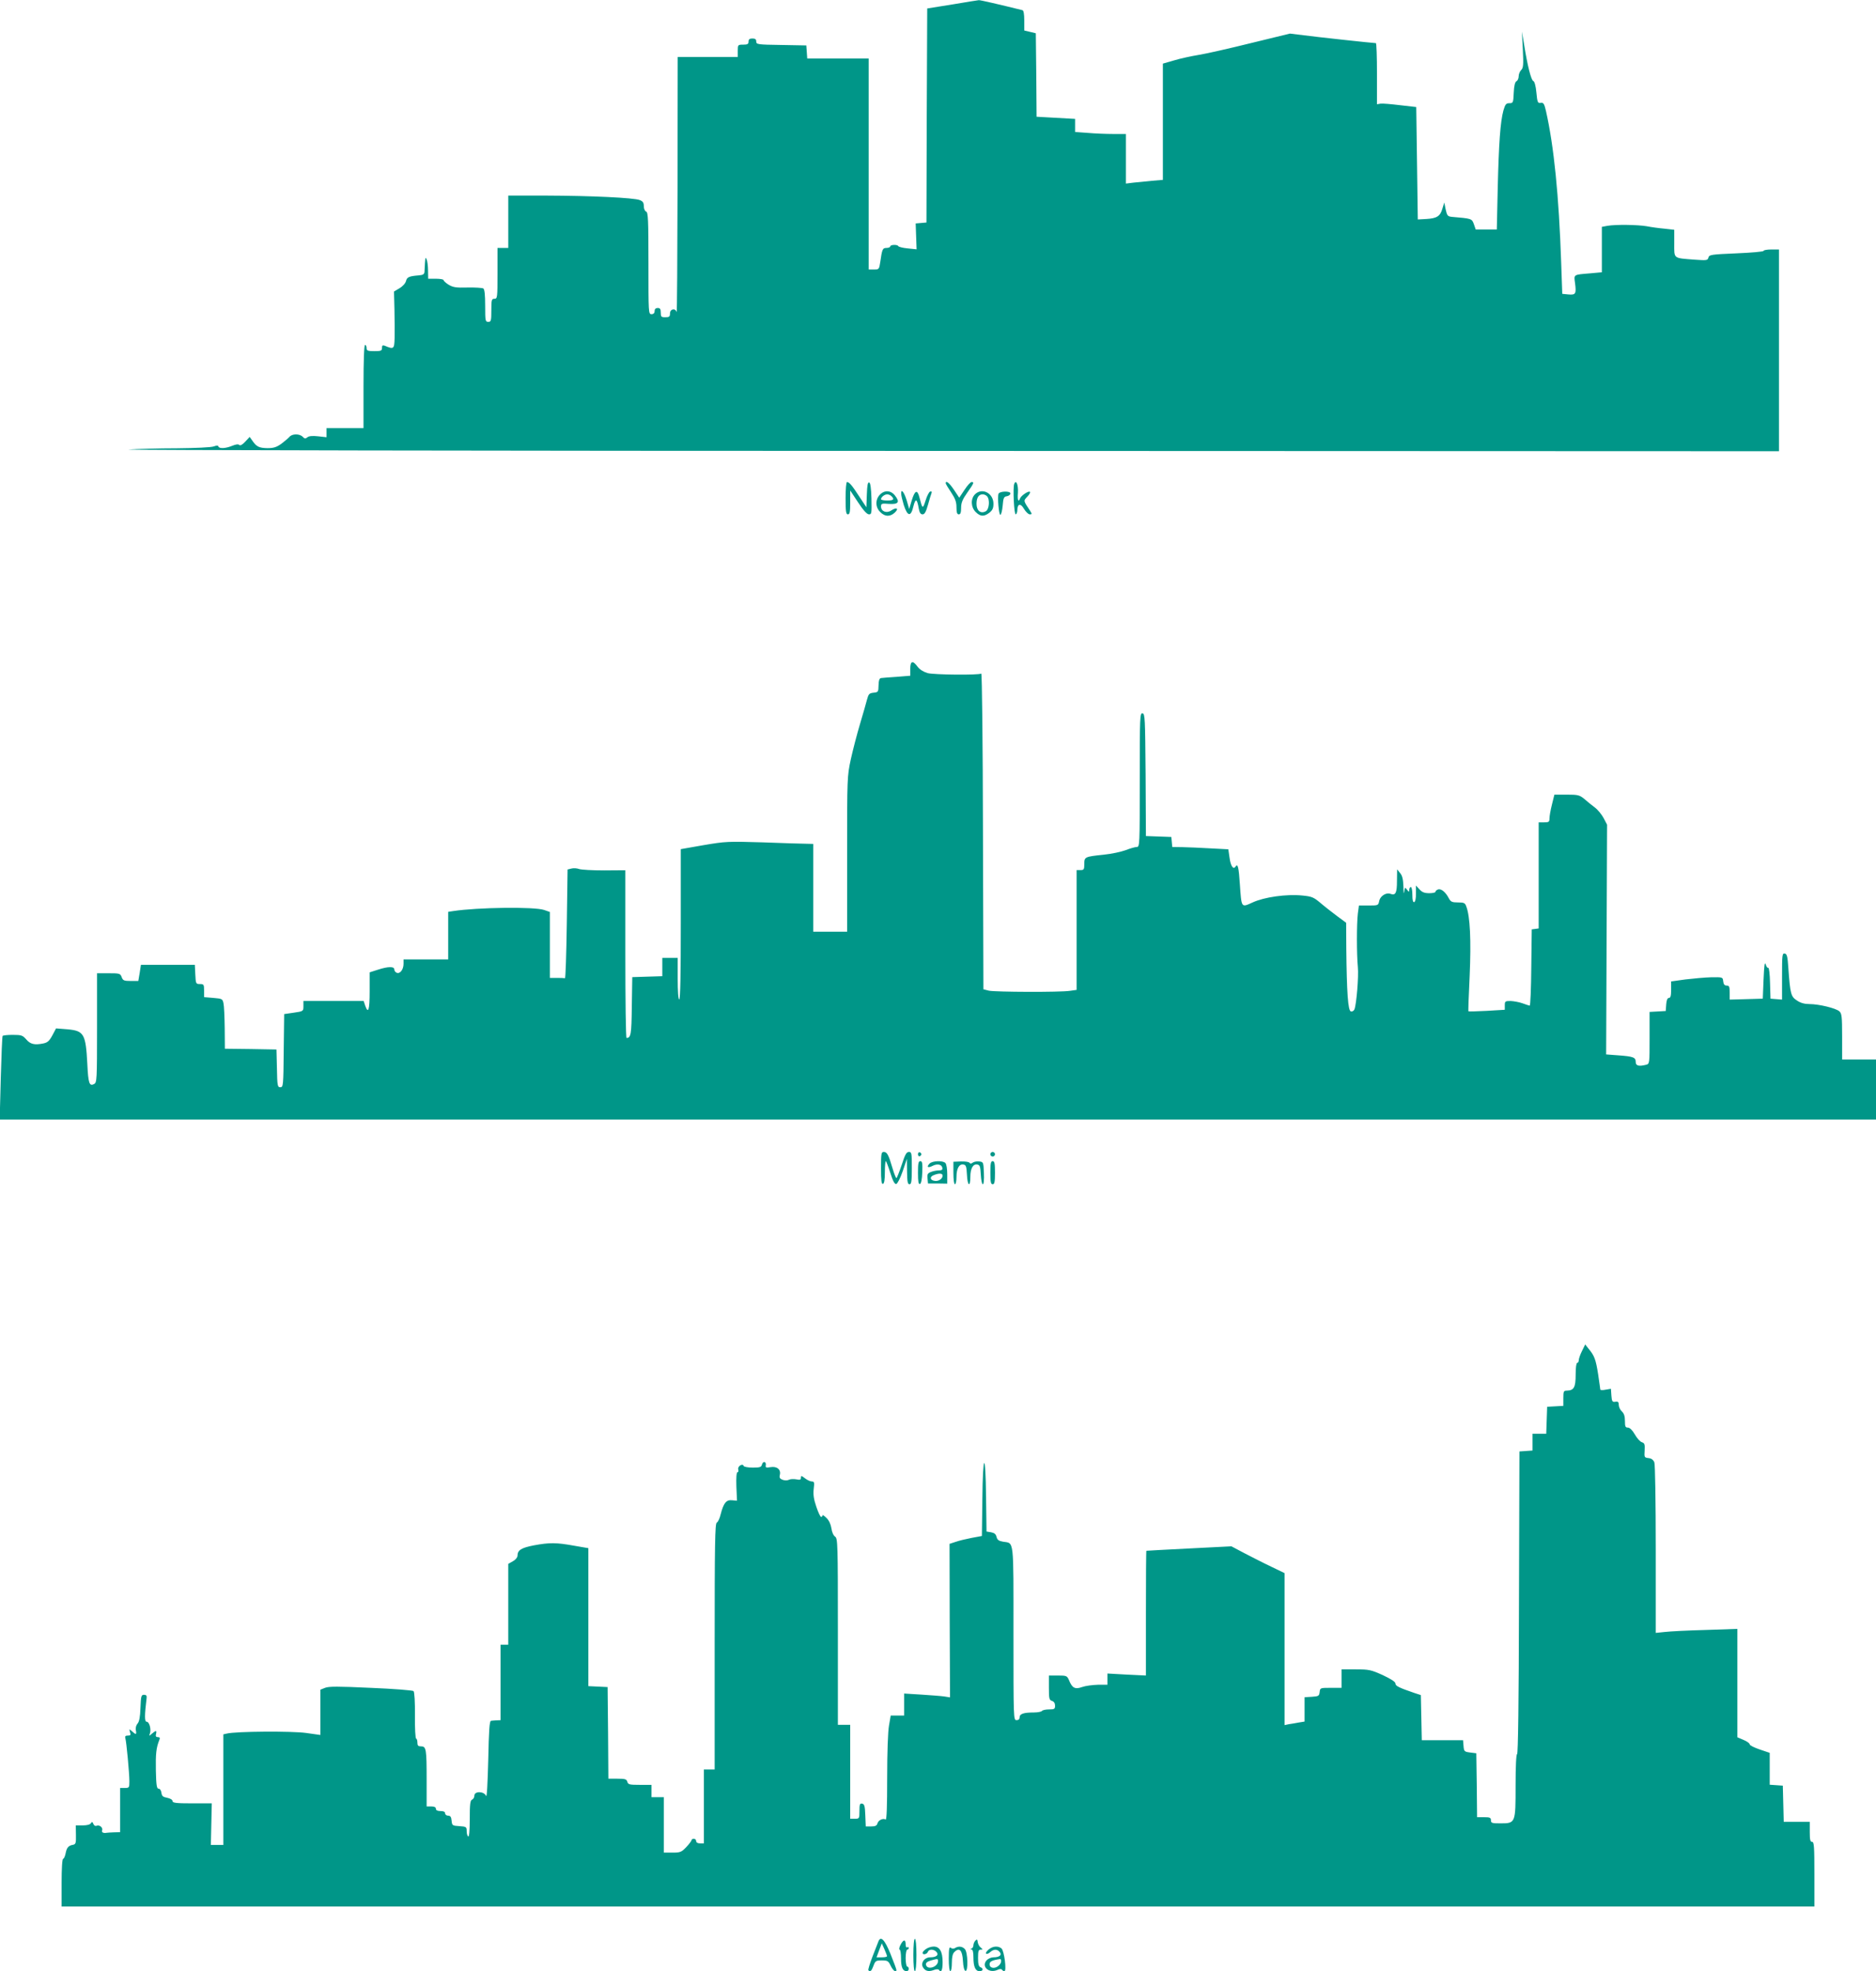 <?xml version="1.0" standalone="no"?>
<!DOCTYPE svg PUBLIC "-//W3C//DTD SVG 20010904//EN"
 "http://www.w3.org/TR/2001/REC-SVG-20010904/DTD/svg10.dtd">
<svg version="1.0" xmlns="http://www.w3.org/2000/svg"
 width="1218pt" height="1280pt" viewBox="0 0 1218 1280"
 preserveAspectRatio="xMidYMid meet">
<g transform="translate(0,1280) scale(0.1,-0.1)"
fill="#009688" stroke="none">
<path d="M6182 12771 l-162 -26 -3 -695 -2 -695 -35 -3 -35 -3 3 -84 3 -84
-58 6 c-32 3 -59 10 -61 15 -5 11 -52 10 -52 -2 0 -5 -11 -10 -24 -10 -26 0
-29 -8 -41 -92 -7 -46 -8 -48 -41 -48 l-34 0 0 685 0 685 -199 0 -200 0 -3 43
-3 42 -162 3 c-155 2 -163 4 -163 22 0 15 -7 20 -25 20 -18 0 -25 -5 -25 -20
0 -16 -7 -20 -35 -20 -34 0 -35 -1 -35 -40 l0 -40 -195 0 -195 0 -1 -837 c-1
-461 -3 -830 -6 -820 -7 28 -43 22 -43 -8 0 -21 -5 -25 -30 -25 -27 0 -30 3
-30 30 0 23 -4 30 -20 30 -13 0 -20 -7 -20 -20 0 -13 -7 -20 -20 -20 -20 0
-20 7 -20 330 0 285 -2 331 -15 336 -9 4 -15 19 -15 35 0 23 -6 32 -27 40 -39
15 -312 28 -605 29 l-248 0 0 -170 0 -170 -35 0 -35 0 0 -165 c0 -158 -1 -165
-20 -165 -18 0 -20 -7 -20 -75 0 -68 -2 -75 -20 -75 -19 0 -20 7 -20 104 0 73
-4 107 -12 113 -7 4 -53 7 -102 6 -75 -2 -94 1 -123 18 -18 11 -33 25 -33 30
0 5 -22 9 -50 9 l-50 0 -1 53 c0 28 -4 61 -9 72 -9 20 -9 18 -14 -80 -1 -15
-9 -21 -36 -23 -63 -5 -78 -11 -84 -37 -4 -15 -22 -35 -43 -47 l-35 -21 3
-116 c1 -64 2 -147 1 -185 -2 -73 -5 -76 -64 -51 -14 5 -18 2 -18 -14 0 -19
-6 -21 -50 -21 -43 0 -50 3 -50 20 0 11 -4 20 -10 20 -6 0 -10 -97 -10 -270
l0 -270 -120 0 -120 0 0 -29 0 -30 -55 6 c-36 4 -60 2 -70 -7 -12 -10 -18 -9
-30 4 -21 21 -69 20 -86 -1 -8 -9 -32 -29 -53 -45 -31 -22 -50 -28 -90 -28
-53 1 -71 9 -98 49 l-17 24 -29 -31 c-19 -20 -32 -28 -39 -21 -6 6 -22 4 -46
-6 -42 -17 -84 -20 -89 -4 -2 7 -12 7 -31 0 -16 -6 -118 -11 -240 -12 -116 0
-257 -4 -312 -8 -55 -4 2333 -9 5308 -9 l5407 -2 0 655 0 655 -50 0 c-27 0
-50 -4 -50 -9 0 -5 -79 -12 -176 -16 -165 -7 -177 -9 -182 -27 -5 -19 -10 -20
-91 -14 -140 11 -131 4 -131 106 l0 88 -62 7 c-35 3 -87 10 -117 16 -62 10
-197 12 -253 3 l-38 -7 0 -147 0 -148 -77 -7 c-109 -9 -105 -6 -97 -64 9 -69
4 -77 -43 -73 l-40 4 -7 201 c-15 439 -47 757 -99 987 -11 47 -16 55 -34 52
-19 -3 -22 3 -28 67 -4 43 -12 72 -20 75 -14 5 -38 99 -60 238 l-14 83 6 -117
c5 -100 3 -119 -11 -133 -9 -9 -16 -27 -16 -40 0 -13 -6 -28 -14 -32 -10 -5
-16 -30 -18 -75 -3 -65 -4 -68 -28 -68 -22 0 -27 -7 -39 -47 -20 -73 -30 -211
-37 -505 l-6 -268 -69 0 -68 0 -12 35 c-13 36 -15 36 -144 47 -26 3 -30 8 -39
48 l-9 45 -12 -39 c-14 -50 -36 -64 -105 -68 l-55 -3 -5 365 -5 365 -105 12
c-58 7 -115 12 -127 10 l-23 -4 0 198 c0 110 -3 199 -7 199 -27 1 -394 41
-468 51 l-90 11 -250 -61 c-137 -34 -290 -69 -340 -77 -49 -8 -123 -24 -162
-36 l-73 -21 0 -377 0 -378 -72 -6 c-40 -4 -94 -9 -120 -12 l-48 -6 0 161 0
161 -82 0 c-46 0 -120 3 -165 7 l-83 6 0 42 0 43 -125 7 -125 7 -2 271 -3 271
-37 9 -38 9 0 64 c0 43 -4 66 -12 68 -153 38 -275 66 -283 65 -5 0 -83 -13
-173 -28z"/>
<path d="M5490 9565 c0 -87 3 -105 15 -105 12 0 15 15 15 78 l0 77 51 -77 c34
-52 58 -78 71 -78 17 0 18 7 16 102 -2 68 -7 103 -15 105 -9 3 -13 -19 -15
-78 l-3 -83 -45 68 c-48 74 -66 96 -81 96 -5 0 -9 -47 -9 -105z"/>
<path d="M6140 9662 c0 -4 16 -31 35 -59 27 -41 35 -62 35 -98 0 -33 4 -45 15
-45 11 0 15 11 15 42 0 33 9 55 40 99 44 62 46 69 28 69 -7 0 -28 -23 -46 -51
l-34 -51 -34 51 c-31 46 -54 64 -54 43z"/>
<path d="M6585 9658 c-10 -25 -1 -203 10 -198 6 3 10 15 10 27 1 43 21 47 43
9 12 -20 29 -36 38 -36 15 0 15 2 2 23 -45 68 -44 64 -18 92 13 13 21 28 17
31 -8 9 -56 -23 -64 -42 -11 -29 -18 -12 -14 37 3 51 -12 88 -24 57z"/>
<path d="M5712 9587 c-30 -32 -29 -81 3 -112 30 -31 64 -32 95 -3 28 27 11 36
-24 13 -30 -20 -66 -6 -66 26 0 19 5 21 52 17 62 -4 72 12 38 55 -27 34 -68
36 -98 4z m76 -9 c21 -21 13 -28 -28 -28 -22 0 -40 4 -40 8 0 14 23 32 40 32
9 0 21 -5 28 -12z"/>
<path d="M5851 9593 c0 -10 8 -43 17 -73 24 -74 46 -78 62 -9 14 56 24 52 35
-13 5 -27 12 -38 25 -38 13 0 22 16 35 62 9 34 20 68 23 76 3 10 0 13 -9 10
-7 -2 -21 -29 -30 -59 -18 -56 -20 -55 -39 19 -14 56 -30 50 -51 -19 l-16 -54
-17 58 c-17 54 -37 77 -35 40z"/>
<path d="M6330 9590 c-29 -29 -27 -84 5 -115 30 -30 54 -31 89 -4 20 16 26 29
26 58 0 69 -74 107 -120 61z m78 -12 c20 -20 15 -86 -8 -98 -33 -18 -60 4 -60
48 0 40 14 62 40 62 9 0 21 -5 28 -12z"/>
<path d="M6483 9594 c-8 -21 2 -139 12 -137 6 2 12 29 15 60 4 51 8 58 28 61
12 2 22 10 22 18 0 17 -70 15 -77 -2z"/>
<path d="M5910 8456 l0 -44 -87 -7 c-49 -3 -95 -7 -103 -8 -11 -2 -15 -15 -16
-47 -1 -43 -2 -45 -32 -48 -28 -3 -33 -8 -43 -45 -6 -23 -26 -94 -45 -157 -19
-63 -46 -167 -60 -230 -24 -112 -24 -122 -24 -617 l0 -503 -110 0 -110 0 0
285 0 285 -42 1 c-24 0 -151 4 -283 9 -231 7 -245 6 -387 -18 l-148 -26 0
-488 c0 -319 -3 -488 -10 -488 -6 0 -10 52 -10 135 l0 135 -50 0 -50 0 0 -60
0 -59 -97 -3 -98 -3 -3 -190 c-2 -184 -6 -204 -34 -205 -5 0 -8 245 -8 545 l0
544 -137 -1 c-76 0 -149 4 -163 9 -14 5 -36 7 -50 3 l-25 -6 -5 -354 c-3 -195
-8 -354 -12 -352 -5 1 -28 2 -53 2 l-45 0 0 214 0 214 -37 13 c-64 22 -432 17
-590 -7 l-33 -5 0 -154 0 -155 -145 0 -145 0 0 -28 c0 -37 -22 -67 -44 -59 -9
4 -16 13 -16 22 0 20 -39 20 -107 -2 l-53 -17 0 -123 c0 -122 -9 -150 -29 -93
l-10 30 -195 0 -196 0 0 -33 c0 -33 0 -34 -63 -43 l-62 -9 -3 -237 c-2 -228
-3 -238 -22 -238 -18 0 -20 9 -22 123 l-3 122 -167 3 -168 2 -1 133 c-1 72 -4
146 -8 162 -6 29 -9 30 -66 35 l-60 5 0 43 c0 39 -2 42 -27 42 -26 0 -27 2
-30 63 l-3 62 -175 0 -175 0 -8 -52 -9 -53 -49 0 c-44 0 -51 3 -59 25 -9 24
-14 25 -85 25 l-75 0 0 -355 c0 -338 -1 -355 -19 -364 -31 -17 -38 5 -44 129
-10 196 -22 216 -127 226 l-76 6 -24 -45 c-20 -37 -31 -47 -60 -53 -56 -11
-83 -5 -110 27 -23 26 -31 29 -87 29 -34 0 -64 -3 -66 -7 -3 -5 -8 -128 -12
-275 l-7 -268 6091 0 6091 0 0 195 0 195 -110 0 -110 0 0 148 c0 130 -2 151
-18 165 -22 20 -132 47 -194 47 -31 0 -58 7 -81 23 -39 25 -44 41 -56 210 -5
76 -9 92 -23 95 -17 3 -18 -9 -18 -148 l0 -151 -37 3 -38 3 -3 103 c-1 56 -7
100 -11 97 -5 -2 -13 7 -17 23 -7 19 -10 -8 -14 -98 l-5 -125 -107 -3 -108 -3
0 46 c0 38 -3 45 -19 45 -14 0 -21 8 -23 28 -3 27 -3 27 -78 26 -41 -1 -116
-8 -167 -14 l-93 -13 0 -53 c0 -40 -4 -54 -14 -54 -10 0 -16 -14 -18 -42 l-3
-43 -52 -3 -53 -3 0 -168 c0 -166 0 -169 -22 -175 -48 -12 -68 -7 -68 18 0 30
-16 36 -113 43 l-79 6 3 746 3 746 -22 42 c-12 23 -38 55 -58 70 -20 15 -51
40 -69 56 -30 24 -40 27 -113 27 l-80 0 -16 -65 c-9 -35 -16 -76 -16 -90 0
-22 -4 -25 -35 -25 l-35 0 0 -344 0 -345 -22 -3 -23 -3 -3 -247 c-1 -137 -6
-248 -10 -248 -4 0 -25 7 -47 15 -22 8 -57 14 -77 15 -35 0 -38 -2 -38 -28 l0
-29 -117 -7 c-64 -3 -117 -5 -119 -3 -2 1 2 106 8 232 10 228 3 384 -22 449
-8 23 -15 26 -54 26 -39 0 -47 4 -60 28 -20 39 -50 64 -70 56 -9 -3 -16 -10
-16 -15 0 -5 -18 -9 -40 -9 -31 0 -47 6 -64 25 l-23 25 0 -52 c1 -31 -4 -53
-11 -56 -8 -2 -12 12 -12 47 0 28 -4 51 -10 51 -5 0 -10 -8 -10 -17 -1 -17 -2
-17 -15 0 -13 18 -14 16 -18 -15 -2 -18 -5 -3 -5 33 -2 50 -7 73 -22 90 l-19
24 -1 -76 c0 -78 -9 -96 -43 -83 -27 10 -65 -14 -72 -45 -6 -31 -7 -31 -70
-31 l-62 0 -7 -52 c-8 -67 -8 -263 0 -348 6 -62 -9 -240 -22 -274 -4 -10 -14
-16 -23 -14 -19 4 -27 123 -30 409 l-1 167 -57 42 c-32 24 -81 62 -109 86 -45
38 -57 43 -120 49 -101 10 -245 -10 -321 -45 -75 -34 -72 -38 -83 118 -7 110
-14 138 -28 115 -14 -23 -32 3 -39 57 l-8 55 -115 6 c-63 4 -145 7 -182 8
l-67 1 -3 33 -3 32 -82 3 -83 3 -2 397 c-3 369 -4 397 -20 400 -17 3 -18 -23
-18 -432 0 -427 0 -436 -20 -436 -10 0 -42 -9 -70 -20 -29 -11 -93 -25 -144
-30 -123 -13 -126 -14 -126 -61 0 -35 -3 -39 -25 -39 l-25 0 0 -389 0 -389
-43 -6 c-64 -10 -486 -8 -527 1 l-35 9 -3 1027 c-1 566 -6 1026 -11 1023 -17
-11 -307 -8 -348 3 -27 8 -51 23 -65 41 -32 44 -48 39 -48 -14z"/>
<path d="M5720 5214 c0 -80 3 -105 13 -101 8 2 12 27 12 75 0 40 3 72 6 72 3
0 16 -34 29 -75 17 -54 28 -75 39 -73 8 2 26 37 42 83 l27 80 1 -82 c1 -67 4
-83 16 -83 12 0 15 18 15 105 0 97 -1 105 -19 105 -16 0 -25 -17 -47 -85 -16
-47 -31 -85 -34 -85 -3 0 -15 28 -25 63 -26 89 -36 107 -57 107 -16 0 -18 -10
-18 -106z"/>
<path d="M5960 5305 c0 -9 5 -15 11 -13 6 2 11 8 11 13 0 5 -5 11 -11 13 -6 2
-11 -4 -11 -13z"/>
<path d="M6430 5305 c0 -8 7 -15 15 -15 8 0 15 7 15 15 0 8 -7 15 -15 15 -8 0
-15 -7 -15 -15z"/>
<path d="M5960 5184 c0 -56 3 -75 13 -72 8 3 13 30 15 76 2 60 0 72 -13 72
-12 0 -15 -14 -15 -76z"/>
<path d="M6035 5244 c-21 -22 -11 -30 19 -15 30 16 60 11 64 -12 3 -12 -3 -17
-22 -17 -13 0 -37 -4 -51 -10 -22 -8 -26 -15 -23 -42 l3 -33 63 0 62 -1 0 61
c0 34 -5 66 -12 73 -17 17 -84 15 -103 -4z m85 -78 c0 -20 -26 -38 -51 -34
-31 4 -35 26 -7 37 34 14 58 13 58 -3z"/>
<path d="M6190 5183 c0 -42 4 -73 10 -73 6 0 10 22 10 48 0 55 18 86 46 80 16
-3 19 -13 22 -66 3 -73 22 -85 22 -14 0 55 18 86 46 80 16 -3 19 -13 22 -66 2
-34 7 -62 13 -62 6 0 9 29 7 73 -3 71 -3 72 -31 75 -16 2 -34 -2 -42 -8 -9 -7
-15 -8 -20 -1 -3 6 -28 10 -56 9 l-49 -2 0 -73z"/>
<path d="M6430 5185 c0 -60 3 -75 15 -75 12 0 15 15 15 75 0 60 -3 75 -15 75
-12 0 -15 -15 -15 -75z"/>
<path d="M10271 4027 c-12 -24 -21 -51 -21 -60 0 -9 -4 -17 -10 -17 -6 0 -10
-32 -10 -76 0 -83 -11 -103 -57 -104 -21 0 -23 -5 -23 -49 l0 -50 -52 -3 -53
-3 -3 -87 -3 -88 -44 0 -45 0 0 -54 0 -55 -42 -3 -43 -3 -3 -982 c-1 -644 -6
-983 -12 -983 -6 0 -10 -76 -10 -205 0 -245 0 -245 -100 -245 -53 0 -60 2 -60
20 0 17 -7 20 -45 20 l-45 0 -2 207 -3 208 -40 5 c-38 5 -40 7 -43 43 l-3 37
-134 0 -134 0 -3 147 -3 146 -40 13 c-102 35 -125 46 -125 62 0 11 -28 29 -83
55 -76 34 -89 37 -174 37 l-93 0 0 -60 0 -60 -69 0 c-69 0 -70 0 -73 -27 -3
-26 -7 -28 -50 -31 l-48 -3 0 -79 0 -79 -37 -6 c-21 -4 -50 -9 -65 -11 l-28
-6 0 494 0 493 -87 42 c-49 23 -126 63 -173 87 l-85 45 -275 -14 c-151 -8
-276 -14 -277 -15 -2 0 -3 -182 -3 -405 l0 -405 -125 6 -125 7 0 -36 0 -37
-62 0 c-35 -1 -81 -7 -103 -15 -45 -16 -64 -7 -85 46 -12 27 -16 29 -71 29
l-59 0 0 -79 c0 -71 2 -80 20 -86 13 -4 20 -15 20 -31 0 -21 -4 -24 -39 -24
-22 0 -43 -5 -46 -10 -3 -5 -27 -10 -53 -10 -66 0 -92 -9 -92 -31 0 -12 -7
-19 -20 -19 -20 0 -20 7 -20 564 0 626 5 583 -68 595 -28 5 -37 12 -42 31 -4
18 -14 26 -35 30 l-30 5 -3 223 c-3 303 -21 293 -24 -15 l-3 -237 -65 -12
c-36 -7 -83 -18 -105 -26 l-40 -13 1 -499 2 -498 -37 6 c-20 3 -87 8 -148 12
l-113 7 0 -71 0 -72 -43 0 -44 0 -11 -64 c-7 -38 -12 -171 -12 -340 0 -184 -3
-275 -10 -271 -17 10 -47 -4 -53 -25 -4 -15 -14 -20 -41 -20 l-35 0 -3 72 c-2
60 -6 73 -20 76 -15 3 -18 -4 -18 -47 0 -50 -1 -51 -30 -51 l-30 0 0 305 0
305 -40 0 -40 0 0 604 c0 576 -1 605 -18 618 -11 7 -21 30 -24 54 -4 25 -15
51 -32 67 -14 14 -26 22 -26 17 0 -6 -4 -10 -9 -10 -5 0 -19 30 -31 66 -17 49
-21 80 -17 115 5 43 4 49 -12 49 -10 0 -30 9 -45 21 -23 18 -26 18 -26 3 0
-13 -6 -15 -31 -10 -17 3 -38 2 -47 -3 -10 -5 -27 -5 -41 0 -18 7 -22 14 -18
31 9 35 -18 58 -60 51 -29 -5 -34 -3 -31 12 4 25 -18 30 -25 5 -4 -17 -13 -20
-60 -20 -31 0 -57 5 -59 11 -6 19 -40 -2 -35 -22 3 -11 1 -19 -5 -19 -6 0 -9
-35 -7 -92 l4 -93 -32 3 c-38 4 -55 -18 -74 -91 -6 -27 -18 -51 -25 -54 -12
-4 -14 -140 -14 -804 l0 -799 -35 0 -35 0 0 -240 0 -240 -25 0 c-16 0 -25 6
-25 15 0 8 -7 15 -15 15 -8 0 -15 -4 -15 -9 0 -4 -15 -25 -34 -45 -32 -33 -39
-36 -90 -36 l-56 0 0 180 0 180 -40 0 -40 0 0 40 0 40 -76 0 c-67 0 -76 2 -81
20 -5 17 -14 20 -64 20 l-59 0 -2 298 -3 297 -62 3 -63 3 0 448 0 448 -93 16
c-115 21 -160 21 -262 2 -81 -16 -105 -31 -105 -67 0 -11 -13 -27 -30 -36
l-30 -17 0 -262 0 -263 -25 0 -25 0 0 -245 0 -245 -25 -1 c-14 -1 -31 -2 -37
-3 -10 -1 -14 -62 -18 -256 -4 -154 -9 -246 -14 -232 -12 31 -76 33 -76 2 0
-11 -7 -23 -15 -26 -12 -5 -15 -29 -15 -126 0 -77 -4 -117 -10 -113 -6 3 -10
19 -10 35 0 27 -3 29 -47 32 -46 3 -48 4 -51 36 -2 24 -8 32 -23 32 -10 0 -19
7 -19 15 0 10 -10 15 -30 15 -20 0 -30 5 -30 15 0 10 -10 15 -30 15 l-30 0 0
173 c0 200 -3 217 -36 217 -19 0 -24 5 -24 25 0 14 -4 25 -8 25 -5 0 -9 67 -8
149 1 88 -3 154 -9 160 -5 5 -130 15 -277 21 -215 10 -273 10 -298 0 l-30 -12
0 -147 0 -147 -92 13 c-90 13 -457 11 -516 -4 l-22 -5 0 -359 0 -359 -41 0
-40 0 3 135 3 135 -127 0 c-105 0 -128 3 -128 15 0 8 -14 17 -34 21 -28 5 -35
11 -38 33 -2 15 -9 26 -18 26 -12 0 -16 21 -18 118 -2 107 2 149 23 200 5 12
2 17 -10 17 -12 0 -16 6 -12 20 6 25 0 25 -26 3 -19 -17 -20 -17 -14 0 10 27
-3 77 -21 77 -14 0 -14 40 0 155 2 14 -3 20 -17 20 -18 0 -20 -8 -23 -85 -2
-60 -8 -90 -19 -102 -9 -10 -14 -28 -11 -43 6 -30 1 -31 -25 -7 -19 16 -19 16
-13 -5 6 -19 4 -23 -14 -23 -16 0 -20 -5 -16 -18 7 -23 26 -226 26 -279 0 -41
-1 -43 -30 -43 l-30 0 0 -143 0 -144 -40 -1 c-22 -1 -43 -2 -47 -3 -22 -4 -35
3 -30 15 7 18 -16 38 -35 31 -9 -4 -18 1 -22 12 -6 14 -9 15 -16 4 -5 -9 -26
-14 -53 -14 l-45 0 1 -61 c1 -53 -1 -61 -18 -65 -31 -5 -42 -19 -49 -56 -4
-19 -11 -35 -16 -35 -6 0 -10 -63 -10 -155 l0 -155 5690 0 5690 0 0 210 c0
180 -2 210 -15 210 -12 0 -15 14 -15 65 l0 65 -85 0 -84 0 -3 117 -3 118 -42
3 -43 3 0 104 0 103 -65 22 c-36 12 -65 27 -65 33 0 7 -18 20 -40 29 l-40 17
0 352 0 352 -206 -7 c-114 -3 -233 -9 -265 -13 l-59 -6 0 541 c0 317 -4 551
-9 566 -7 17 -19 26 -38 28 -27 3 -28 5 -25 50 2 39 0 47 -18 53 -11 3 -32 26
-46 51 -16 28 -33 44 -45 44 -16 0 -19 7 -19 43 0 31 -6 49 -20 62 -11 10 -20
29 -20 42 0 19 -5 24 -22 21 -20 -3 -23 2 -26 40 l-3 44 -35 -6 c-19 -4 -34
-3 -34 1 0 4 -7 49 -14 99 -15 96 -24 121 -62 166 l-22 28 -21 -43z"/>
<path d="M5703 193 c-4 -10 -21 -55 -39 -100 -17 -45 -29 -84 -26 -87 12 -13
21 -4 33 29 12 32 16 35 54 35 37 0 43 -3 58 -35 15 -32 37 -47 37 -27 0 5
-17 51 -38 103 -38 94 -64 121 -79 82z m56 -95 c1 -5 -15 -8 -34 -8 l-34 0 17
46 17 45 17 -38 c9 -21 17 -41 17 -45z"/>
<path d="M5930 105 c0 -63 4 -105 10 -105 6 0 10 42 10 105 0 63 -4 105 -10
105 -6 0 -10 -42 -10 -105z"/>
<path d="M6333 199 c-7 -7 -13 -21 -13 -30 0 -10 -6 -20 -12 -22 -10 -4 -10
-6 0 -6 8 -1 12 -18 12 -52 0 -60 13 -89 40 -89 23 0 27 18 5 26 -11 5 -15 21
-15 60 0 44 3 54 17 54 15 0 15 1 1 13 -9 6 -18 22 -20 35 -2 19 -5 21 -15 11z"/>
<path d="M5846 170 c-8 -16 -10 -30 -5 -30 5 0 9 -26 9 -58 0 -57 11 -82 37
-82 7 0 13 7 13 15 0 8 -4 15 -10 15 -5 0 -10 25 -10 55 0 30 5 55 10 55 6 0
10 5 10 11 0 5 -4 7 -10 4 -6 -4 -10 5 -10 19 0 35 -15 33 -34 -4z"/>
<path d="M6012 144 c-12 -8 -22 -19 -22 -25 0 -15 27 -10 34 6 7 20 40 19 57
-1 16 -19 -2 -34 -43 -34 -35 0 -61 -35 -47 -62 14 -27 37 -33 70 -21 17 7 31
7 35 2 14 -23 24 -4 24 49 0 69 -19 102 -58 102 -15 0 -38 -7 -50 -16z m78
-78 c0 -40 -71 -61 -78 -24 -2 12 7 20 30 27 46 13 48 13 48 -3z"/>
<path d="M6160 81 c0 -47 4 -81 10 -81 6 0 10 24 10 54 0 36 5 60 16 70 33 33
52 13 56 -58 2 -36 8 -61 16 -64 19 -6 16 122 -4 142 -17 18 -42 20 -64 6 -9
-5 -19 -5 -27 2 -10 8 -13 -6 -13 -71z"/>
<path d="M6419 141 c-13 -11 -21 -23 -17 -27 5 -4 16 0 26 9 23 21 46 22 63 1
16 -19 -2 -34 -42 -34 -14 0 -34 -9 -43 -19 -37 -41 15 -87 69 -63 15 7 26 8
30 2 4 -6 11 -10 16 -10 16 0 -1 133 -19 148 -23 18 -56 15 -83 -7z m81 -75
c0 -23 -30 -47 -54 -44 -13 2 -21 10 -21 23 0 18 15 26 68 34 4 0 7 -5 7 -13z"/>
</g>
</svg>
